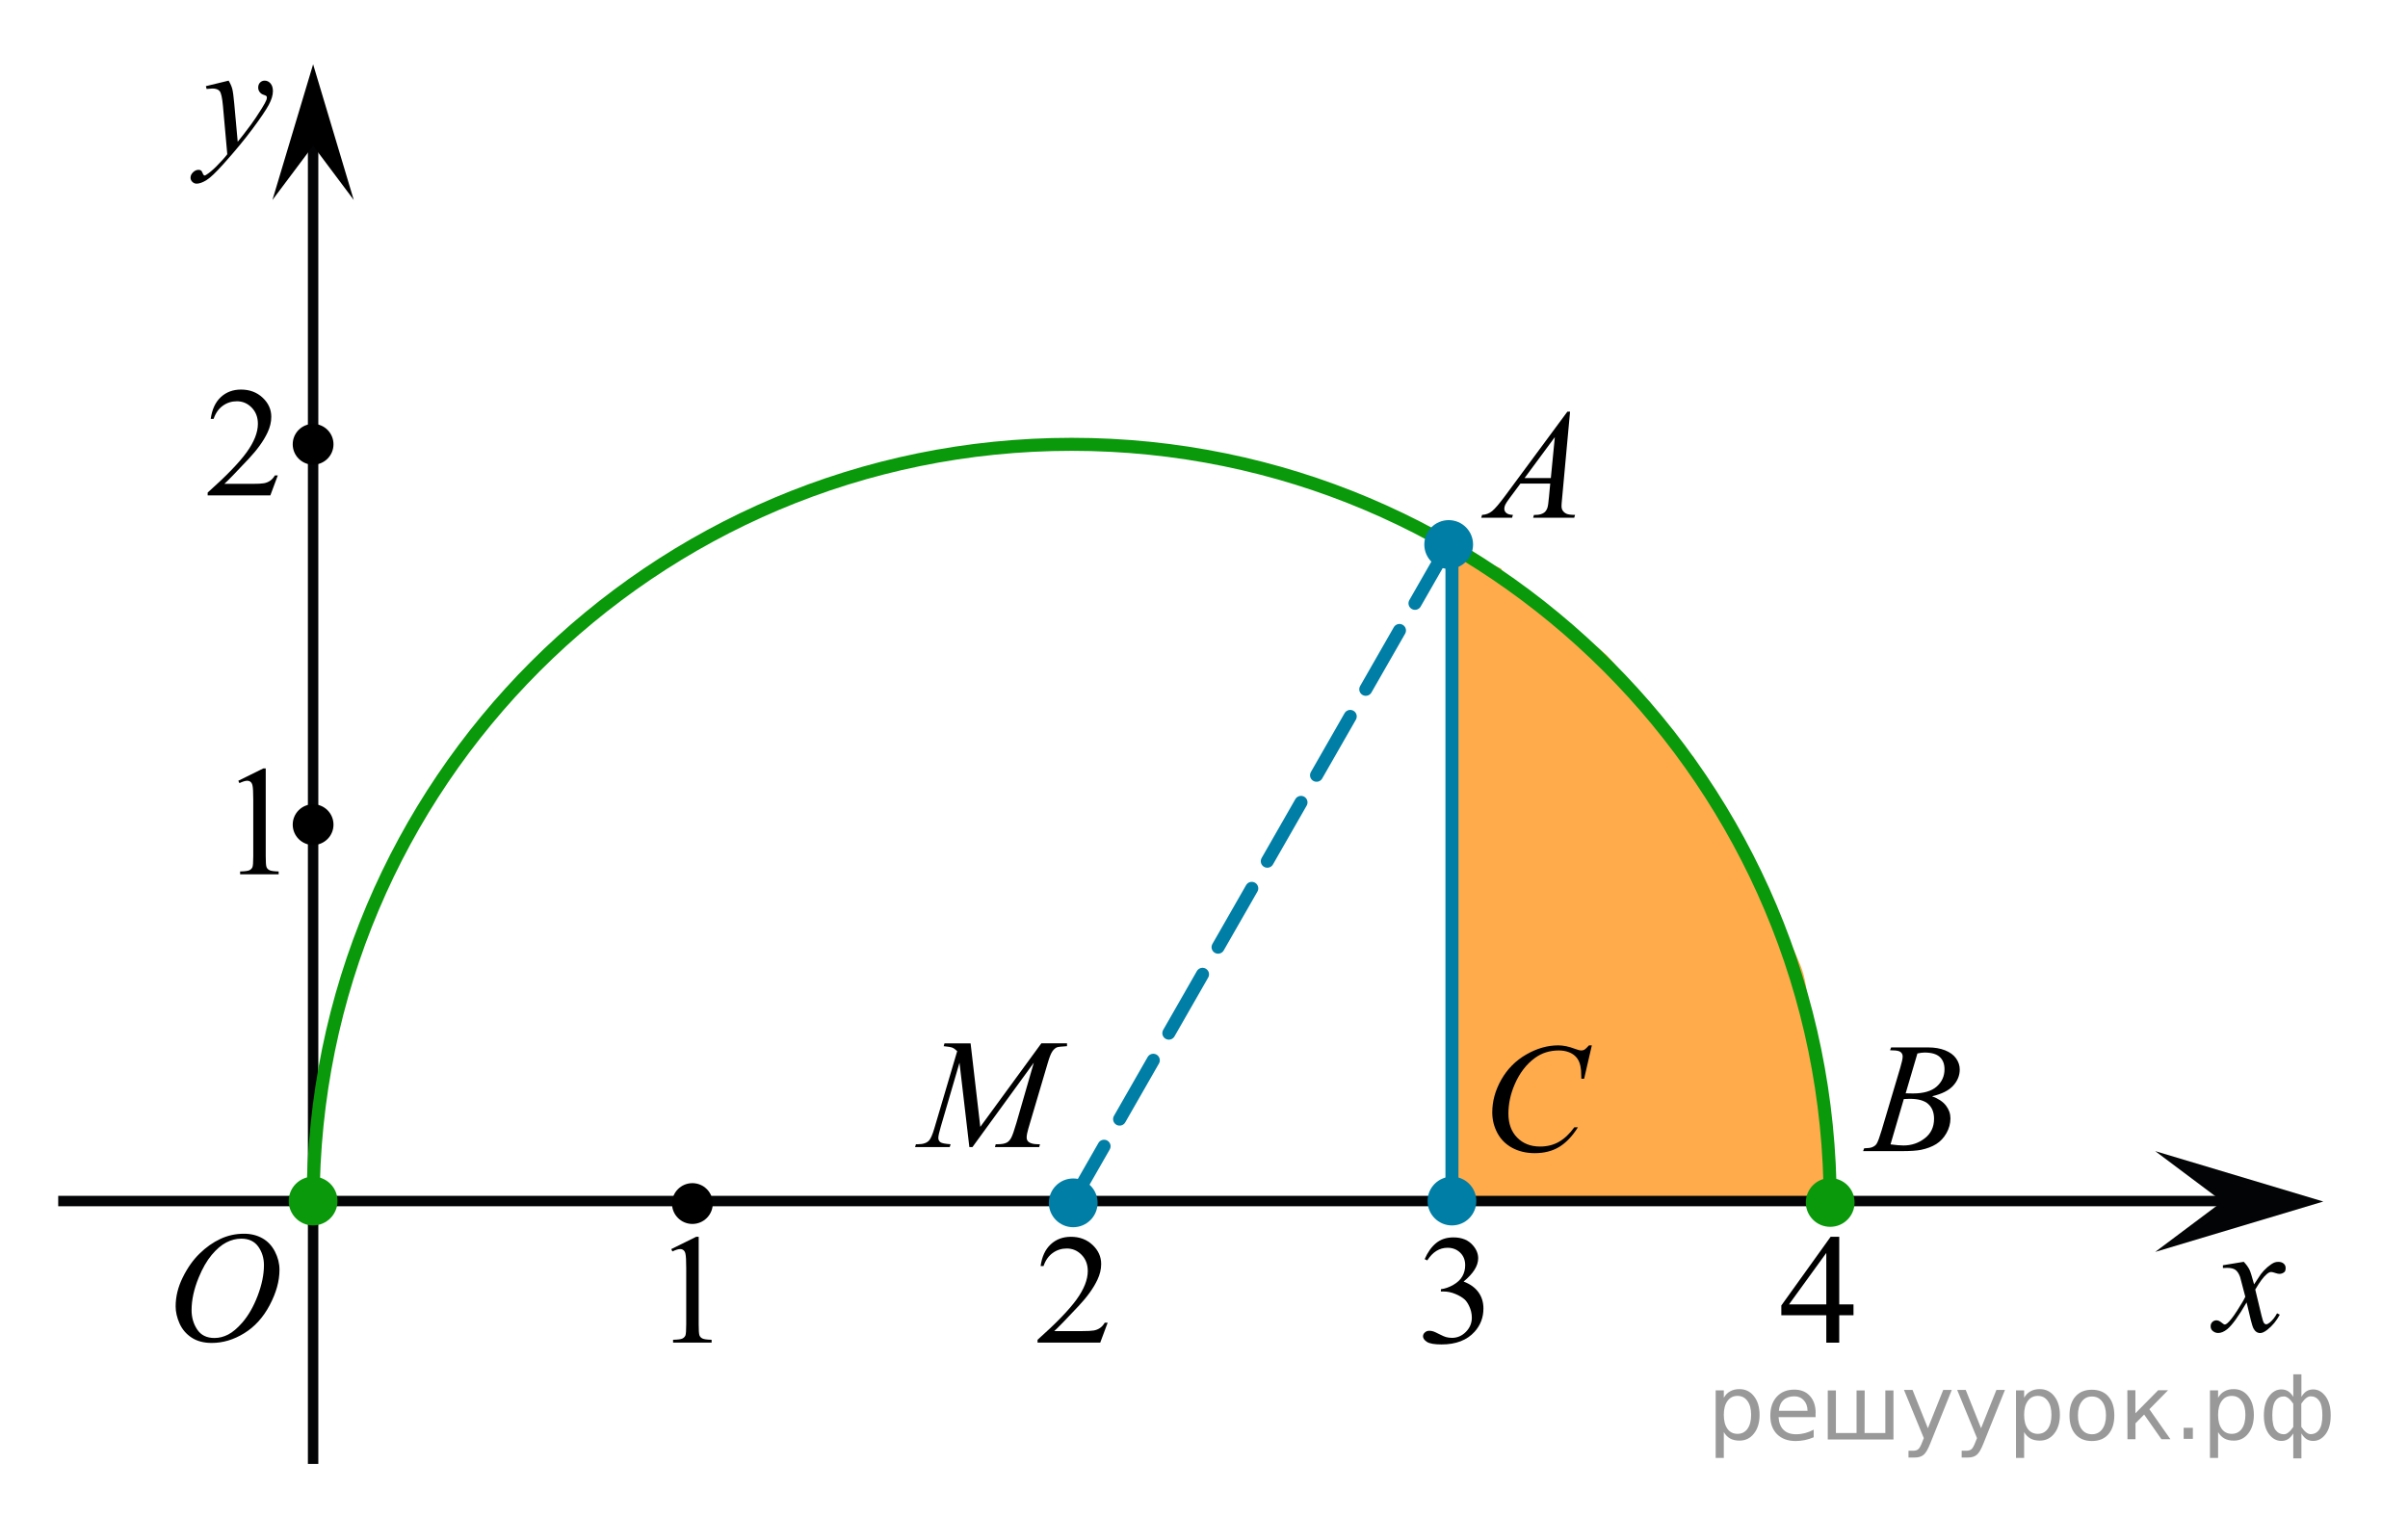 <?xml version="1.0" encoding="utf-8"?>
<!-- Generator: Adobe Illustrator 16.0.0, SVG Export Plug-In . SVG Version: 6.00 Build 0)  -->
<!DOCTYPE svg PUBLIC "-//W3C//DTD SVG 1.1//EN" "http://www.w3.org/Graphics/SVG/1.1/DTD/svg11.dtd">
<svg version="1.1" id="Слой_1" xmlns="http://www.w3.org/2000/svg" xmlns:xlink="http://www.w3.org/1999/xlink" x="0px" y="0px"
	 width="230.92px" height="145.521px" viewBox="-88.708 61.375 230.92 145.521"
	 enable-background="new -88.708 61.375 230.92 145.521" xml:space="preserve">
<path opacity="0.7" fill="#FF8800" enable-background="new    " d="M86.601,175.389c-0.057-4.445-0.127-8.82-1.354-13.115
	c-0.762-2.664-0.268-5.861-1.309-8.366c-2.759-6.64-6.75-12.369-9.993-18.701c-0.22-0.429-0.278-0.849-0.228-1.233
	c-0.218-0.111-0.431-0.271-0.627-0.503c-2.296-2.706-4.856-6.089-7.697-9.254c-2.935-2.53-6.042-5.013-9.25-7.112
	c-0.491-0.322-0.763-0.75-0.879-1.201c-1.048-0.502-2.123-0.899-3.226-1.162c-0.607-0.145-0.988-0.483-1.218-0.895
	c-0.002,0.53-0.006,1.061-0.007,1.592c-0.001,0.418-0.146,0.739-0.367,0.977c-1.021,11.085,1.158,22.447-0.333,33.509
	c0.054,0.115,0.099,0.24,0.125,0.388c0.803,4.6,0.068,9.16-0.003,13.791c-0.064,4.211,0.079,8.417,0.122,12.625h36.44v-0.443
	C86.68,176.029,86.604,175.73,86.601,175.389z"/>
<g>
	<g>
		<path d="M-24.336,181.162l2.392-1.181h0.239v8.397c0,0.558,0.023,0.904,0.069,1.041c0.046,0.138,0.142,0.242,0.286,0.315
			c0.145,0.074,0.44,0.115,0.884,0.125v0.271h-3.695v-0.271c0.463-0.01,0.763-0.05,0.898-0.121c0.135-0.07,0.229-0.166,0.282-0.286
			c0.053-0.119,0.08-0.478,0.08-1.074v-5.369c0-0.723-0.024-1.188-0.073-1.393c-0.034-0.157-0.095-0.271-0.185-0.345
			c-0.089-0.074-0.197-0.11-0.322-0.11c-0.179,0-0.428,0.076-0.747,0.228L-24.336,181.162z"/>
	</g>
</g>
<g>
	<g>
		<path d="M17.515,188.218l-0.714,1.914H10.79v-0.271c1.769-1.574,3.013-2.86,3.735-3.857c0.721-0.998,1.082-1.909,1.082-2.736
			c0-0.631-0.198-1.148-0.594-1.555c-0.396-0.405-0.869-0.608-1.42-0.608c-0.501,0-0.95,0.143-1.349,0.429s-0.693,0.705-0.883,1.258
			h-0.278c0.125-0.904,0.447-1.599,0.966-2.083c0.519-0.483,1.166-0.726,1.942-0.726c0.827,0,1.517,0.259,2.07,0.777
			c0.553,0.519,0.83,1.129,0.83,1.833c0,0.504-0.12,1.008-0.361,1.512c-0.371,0.792-0.972,1.63-1.803,2.516
			c-1.248,1.33-2.026,2.132-2.337,2.405h2.66c0.541,0,0.92-0.02,1.138-0.059c0.218-0.039,0.415-0.118,0.59-0.238
			s0.328-0.29,0.458-0.51H17.515z"/>
	</g>
</g>
<g>
	<g>
		<path d="M89.037,186.467v1.041h-1.368v2.626h-1.24v-2.626h-4.313v-0.938l4.727-6.586h0.827v6.483H89.037z M86.429,186.467v-4.937
			l-3.577,4.937H86.429z"/>
	</g>
</g>
<line fill="none" stroke="#030405" stroke-miterlimit="10" x1="-83.125" y1="176.555" x2="126.029" y2="176.555"/>
<line fill="none" stroke="#030405" stroke-miterlimit="10" x1="-58.682" y1="201.766" x2="-58.682" y2="74.048"/>
<polygon fill="#030405" points="124.419,176.6 117.971,171.768 134.091,176.6 117.971,181.432 "/>
<g>
	<g>
		<g>
			<g>
				<g>
					<g>
						<g>
							<g>
								<g>
									<g>
										<defs>
											<rect id="SVGID_1_" x="120.587" y="179.462" width="12.435" height="13.701"/>
										</defs>
										<clipPath id="SVGID_2_">
											<use xlink:href="#SVGID_1_"  overflow="visible"/>
										</clipPath>
										<g clip-path="url(#SVGID_2_)">
											<path fill="#010202" d="M126.462,182.382c0.242,0.254,0.429,0.511,0.552,0.765c0.09,0.182,0.233,0.645,0.438,1.395
												l0.648-0.975c0.174-0.23,0.385-0.459,0.631-0.672c0.248-0.213,0.465-0.355,0.651-0.438
												c0.117-0.049,0.25-0.071,0.396-0.071c0.215,0,0.385,0.057,0.512,0.168c0.125,0.112,0.188,0.25,0.188,0.411
												c0,0.188-0.035,0.313-0.106,0.386c-0.144,0.121-0.3,0.186-0.479,0.186c-0.104,0-0.215-0.021-0.334-0.063
												c-0.229-0.078-0.39-0.117-0.467-0.117c-0.119,0-0.262,0.064-0.426,0.205c-0.309,0.256-0.672,0.748-1.102,1.479
												l0.608,2.527c0.095,0.393,0.175,0.619,0.236,0.694c0.063,0.074,0.127,0.113,0.188,0.113c0.104,0,0.229-0.062,0.363-0.17
												c0.271-0.229,0.504-0.521,0.695-0.886l0.262,0.136c-0.313,0.578-0.707,1.062-1.188,1.438
												c-0.271,0.215-0.502,0.322-0.688,0.322c-0.276,0-0.497-0.154-0.659-0.465c-0.104-0.189-0.316-1.018-0.646-2.473
												c-0.771,1.326-1.393,2.188-1.854,2.563c-0.303,0.246-0.596,0.369-0.875,0.369c-0.197,0-0.381-0.071-0.541-0.215
												c-0.119-0.106-0.18-0.254-0.18-0.438c0-0.158,0.055-0.297,0.162-0.401c0.107-0.105,0.24-0.162,0.398-0.162
												c0.157,0,0.325,0.08,0.506,0.231c0.127,0.113,0.229,0.17,0.297,0.17c0.061,0,0.137-0.037,0.229-0.114
												c0.229-0.188,0.552-0.591,0.946-1.207c0.398-0.619,0.664-1.063,0.787-1.341c-0.309-1.188-0.475-1.821-0.498-1.893
												c-0.112-0.316-0.264-0.545-0.442-0.68c-0.185-0.133-0.45-0.197-0.812-0.197c-0.112,0-0.244,0.006-0.395,0.016v-0.266
												L126.462,182.382z"/>
										</g>
									</g>
								</g>
							</g>
						</g>
					</g>
				</g>
			</g>
		</g>
	</g>
</g>
<g>
	<g>
		<path d="M-66.783,69.108c0.168,0.284,0.285,0.549,0.35,0.796c0.064,0.247,0.129,0.732,0.193,1.456l0.327,3.608
			c0.298-0.353,0.729-0.91,1.294-1.672c0.273-0.372,0.61-0.877,1.012-1.518c0.243-0.391,0.392-0.665,0.447-0.821
			c0.029-0.079,0.044-0.159,0.044-0.242c0-0.054-0.018-0.098-0.052-0.132c-0.035-0.034-0.125-0.074-0.271-0.121
			c-0.146-0.047-0.268-0.132-0.364-0.257c-0.096-0.125-0.145-0.268-0.145-0.429c0-0.2,0.059-0.362,0.178-0.484
			c0.119-0.122,0.268-0.184,0.446-0.184c0.218,0,0.404,0.089,0.558,0.268c0.154,0.178,0.23,0.424,0.23,0.737
			c0,0.386-0.134,0.828-0.401,1.324c-0.268,0.497-0.784,1.258-1.547,2.285c-0.764,1.026-1.689,2.146-2.775,3.358
			c-0.749,0.837-1.305,1.363-1.667,1.582c-0.362,0.217-0.672,0.326-0.93,0.326c-0.154,0-0.289-0.059-0.406-0.172
			c-0.116-0.115-0.175-0.248-0.175-0.399c0-0.191,0.081-0.365,0.242-0.521c0.161-0.157,0.336-0.235,0.524-0.235
			c0.099,0,0.181,0.022,0.245,0.066c0.04,0.024,0.083,0.094,0.13,0.209s0.09,0.192,0.13,0.231c0.024,0.024,0.054,0.036,0.089,0.036
			c0.03,0,0.082-0.023,0.156-0.072c0.273-0.167,0.59-0.432,0.953-0.792c0.476-0.479,0.828-0.87,1.056-1.173l-0.417-4.65
			c-0.07-0.768-0.174-1.234-0.313-1.401c-0.136-0.168-0.369-0.252-0.696-0.252c-0.104,0-0.29,0.015-0.558,0.044l-0.067-0.271
			L-66.783,69.108z"/>
	</g>
</g>
<polygon points="-58.681,75.349 -62.582,80.553 -58.681,67.542 -54.783,80.553 "/>
<g>
	<g>
		<g>
			<g>
				<g>
					<g>
						<g>
							<g>
								<defs>
									<rect id="SVGID_3_" x="-74.834" y="176.186" width="16.506" height="17.871"/>
								</defs>
								<clipPath id="SVGID_4_">
									<use xlink:href="#SVGID_3_"  overflow="visible"/>
								</clipPath>
								<g clip-path="url(#SVGID_4_)">
									<path d="M-65.313,179.689c0.666,0,1.252,0.146,1.766,0.434c0.513,0.287,0.912,0.714,1.203,1.275
										c0.291,0.563,0.438,1.146,0.438,1.754c0,1.07-0.313,2.199-0.937,3.379c-0.623,1.183-1.438,2.08-2.44,2.697
										c-1.004,0.621-2.044,0.934-3.118,0.934c-0.773,0-1.42-0.172-1.939-0.516s-0.902-0.795-1.151-1.354
										c-0.249-0.563-0.373-1.104-0.373-1.633c0-0.938,0.226-1.856,0.677-2.771c0.45-0.914,0.988-1.682,1.613-2.289
										c0.626-0.613,1.293-1.084,2.002-1.414C-66.864,179.854-66.112,179.689-65.313,179.689z M-65.565,180.162
										c-0.492,0-0.974,0.123-1.443,0.365c-0.471,0.242-0.938,0.646-1.399,1.193c-0.464,0.557-0.88,1.274-1.249,2.176
										c-0.453,1.104-0.68,2.146-0.68,3.125c0,0.695,0.18,1.314,0.539,1.854s0.91,0.813,1.654,0.813
										c0.448,0,0.889-0.11,1.318-0.332c0.432-0.226,0.881-0.604,1.35-1.142c0.584-0.675,1.08-1.532,1.478-2.58
										c0.397-1.045,0.601-2.021,0.601-2.931c0-0.67-0.181-1.262-0.539-1.771C-64.301,180.421-64.84,180.162-65.565,180.162z"/>
								</g>
							</g>
						</g>
					</g>
				</g>
			</g>
		</g>
	</g>
</g>
<path fill="none" stroke="#CC761F" stroke-miterlimit="10" d="M-80.595,110.674"/>
<path fill="none" stroke="#CC761F" stroke-miterlimit="10" d="M82.403,111.175"/>
<circle fill="#0A990A" cx="-58.682" cy="176.553" r="2.338"/>
<path fill="none" stroke="#030405" stroke-miterlimit="10" d="M-0.956,196.67"/>
<circle cx="14.06" cy="176.728" r="1.956"/>
<path fill="none" stroke="#CC761F" stroke-width="1.25" stroke-linecap="round" stroke-linejoin="round" stroke-miterlimit="10" d="
	M-58.981,176.795"/>
<circle cx="-22.31" cy="176.795" r="1.956"/>
<line fill="none" stroke="#007EA5" stroke-width="1.25" stroke-linecap="round" stroke-linejoin="round" stroke-miterlimit="10" x1="50.53" y1="176.729" x2="50.53" y2="113.715"/>
<line fill="none" stroke="#007EA5" stroke-width="1.25" stroke-linecap="round" stroke-linejoin="round" stroke-miterlimit="10" stroke-dasharray="6.5,3" x1="50.217" y1="113.593" x2="14.061" y2="176.725"/>
<circle cx="-58.682" cy="103.982" r="1.955"/>
<path fill="none" stroke="#CC761F" stroke-width="1.25" stroke-linecap="round" stroke-linejoin="round" stroke-miterlimit="10" d="
	M-61.906,183.152"/>
<g>
	<g>
		<path d="M61.856,100.852l-0.76,8.272c-0.04,0.387-0.059,0.642-0.059,0.764c0,0.195,0.037,0.345,0.111,0.447
			c0.093,0.142,0.22,0.246,0.38,0.314c0.16,0.068,0.429,0.104,0.808,0.104l-0.081,0.271h-3.939l0.081-0.271h0.17
			c0.319,0,0.58-0.068,0.782-0.205c0.143-0.094,0.253-0.247,0.332-0.463c0.054-0.15,0.106-0.508,0.155-1.07l0.118-1.262h-2.862
			l-1.018,1.371c-0.231,0.309-0.376,0.529-0.436,0.664c-0.059,0.135-0.088,0.261-0.088,0.377c0,0.158,0.064,0.291,0.192,0.403
			c0.128,0.113,0.339,0.175,0.634,0.185l-0.081,0.271h-2.958l0.081-0.271c0.364-0.016,0.685-0.137,0.963-0.363
			c0.278-0.227,0.692-0.712,1.243-1.455l5.976-8.083H61.856z M60.396,103.294l-2.899,3.924h2.516L60.396,103.294z"/>
	</g>
</g>
<g>
	<g>
		<path d="M4.369,161.43l0.93,8.01l5.854-8.01h2.462v0.271c-0.536,0.034-0.851,0.068-0.945,0.104
			c-0.164,0.063-0.313,0.189-0.45,0.382c-0.137,0.19-0.284,0.557-0.443,1.1l-1.867,6.308c-0.109,0.367-0.164,0.656-0.164,0.865
			c0,0.19,0.067,0.336,0.201,0.434c0.188,0.143,0.486,0.213,0.893,0.213h0.179l-0.067,0.271H6.704l0.074-0.271h0.201
			c0.377,0,0.665-0.055,0.863-0.161c0.153-0.078,0.291-0.228,0.413-0.442c0.122-0.219,0.292-0.701,0.51-1.449l1.666-5.766
			l-5.884,8.09H4.25l-0.945-8.09l-1.8,6.153c-0.154,0.522-0.23,0.876-0.23,1.058c0,0.18,0.067,0.317,0.201,0.413
			c0.134,0.097,0.459,0.16,0.975,0.194l-0.082,0.271h-3.325l0.082-0.271h0.201c0.491,0,0.846-0.122,1.064-0.366
			c0.159-0.177,0.325-0.558,0.499-1.146l2.194-7.414c-0.164-0.166-0.32-0.278-0.469-0.338c-0.149-0.059-0.424-0.104-0.826-0.14
			l0.074-0.271h2.506V161.43z"/>
	</g>
</g>
<g>
	<g>
		<path d="M63.944,161.628l-0.74,3.199H62.94l-0.029-0.802c-0.024-0.292-0.081-0.552-0.168-0.78
			c-0.087-0.228-0.22-0.426-0.396-0.594c-0.176-0.168-0.398-0.299-0.667-0.394s-0.566-0.144-0.894-0.144
			c-0.874,0-1.639,0.238-2.293,0.715c-0.835,0.607-1.49,1.465-1.963,2.574c-0.391,0.913-0.586,1.84-0.586,2.777
			c0,0.957,0.281,1.723,0.842,2.293s1.292,0.855,2.19,0.855c0.679,0,1.284-0.149,1.813-0.451c0.529-0.303,1.022-0.766,1.476-1.394
			h0.345c-0.538,0.851-1.133,1.478-1.788,1.878s-1.439,0.602-2.352,0.602c-0.811,0-1.529-0.17-2.154-0.506
			c-0.625-0.338-1.102-0.813-1.429-1.426c-0.327-0.613-0.491-1.271-0.491-1.977c0-1.079,0.291-2.129,0.872-3.15
			c0.581-1.021,1.378-1.822,2.392-2.404c1.014-0.584,2.036-0.875,3.066-0.875c0.484,0,1.026,0.113,1.626,0.343
			c0.264,0.097,0.455,0.146,0.572,0.146s0.22-0.023,0.308-0.072c0.088-0.049,0.234-0.188,0.439-0.416h0.273V161.628z"/>
	</g>
</g>
<g>
	<g>
		<path d="M92.542,162.093l0.104-0.271h3.57c0.6,0,1.135,0.093,1.604,0.277c0.47,0.188,0.821,0.445,1.056,0.777
			c0.233,0.333,0.35,0.686,0.35,1.057c0,0.572-0.207,1.09-0.623,1.551c-0.416,0.464-1.093,0.805-2.032,1.023
			c0.604,0.225,1.05,0.523,1.335,0.895c0.285,0.373,0.428,0.781,0.428,1.227c0,0.493-0.128,0.965-0.384,1.415
			c-0.256,0.45-0.584,0.8-0.984,1.049c-0.401,0.249-0.885,0.433-1.45,0.55c-0.403,0.084-1.032,0.125-1.889,0.125H89.96l0.096-0.271
			c0.384-0.011,0.645-0.046,0.782-0.11c0.196-0.082,0.337-0.191,0.42-0.33c0.118-0.186,0.275-0.609,0.473-1.274l1.793-6.021
			c0.152-0.509,0.229-0.864,0.229-1.071c0-0.181-0.068-0.322-0.203-0.429c-0.136-0.104-0.393-0.157-0.771-0.157
			C92.694,162.1,92.615,162.098,92.542,162.093z M92.586,171.121c0.531,0.068,0.947,0.104,1.247,0.104
			c0.768,0,1.447-0.229,2.04-0.689c0.593-0.459,0.889-1.083,0.889-1.87c0-0.603-0.184-1.07-0.55-1.408
			c-0.366-0.337-0.958-0.506-1.774-0.506c-0.157,0-0.349,0.007-0.575,0.021L92.586,171.121z M94.039,166.223
			c0.32,0.01,0.551,0.014,0.694,0.014c1.022,0,1.783-0.221,2.283-0.662c0.499-0.443,0.749-0.997,0.749-1.662
			c0-0.503-0.153-0.896-0.458-1.178c-0.305-0.28-0.792-0.422-1.461-0.422c-0.177,0-0.403,0.029-0.679,0.088L94.039,166.223z"/>
	</g>
</g>
<circle fill="#0A990A" cx="86.803" cy="176.689" r="2.338"/>
<circle fill="#007EA5" cx="14.21" cy="176.727" r="2.338"/>
<path fill="none" stroke="#030405" stroke-miterlimit="10" d="M14.21,206.896"/>
<path fill="none" stroke="#030405" stroke-miterlimit="10" d="M142.212,176.689"/>
<path fill="none" stroke="#030405" stroke-miterlimit="10" d="M-85.038,176.186"/>
<path fill="none" stroke="#CC761F" stroke-width="1.25" stroke-linecap="round" stroke-linejoin="round" stroke-miterlimit="10" d="
	M-58.496,61.375"/>
<path fill="none" stroke="#CC761F" stroke-width="1.25" stroke-linecap="round" stroke-linejoin="round" stroke-miterlimit="10" d="
	M-88.708,147.792"/>
<path fill="none" stroke="#030405" stroke-miterlimit="10" d="M-58.682,188.633"/>
<g>
	<g>
		<path d="M47.912,182.126c0.291-0.665,0.658-1.18,1.101-1.542c0.443-0.361,0.996-0.543,1.657-0.543
			c0.816,0,1.443,0.258,1.879,0.773c0.331,0.384,0.496,0.794,0.496,1.231c0,0.72-0.466,1.464-1.397,2.231
			c0.626,0.238,1.1,0.578,1.42,1.021c0.321,0.442,0.481,0.963,0.481,1.561c0,0.855-0.28,1.597-0.841,2.224
			c-0.731,0.816-1.791,1.225-3.179,1.225c-0.687,0-1.153-0.083-1.401-0.248s-0.372-0.343-0.372-0.532
			c0-0.141,0.059-0.265,0.177-0.371c0.118-0.107,0.259-0.161,0.424-0.161c0.125,0,0.253,0.02,0.383,0.059
			c0.085,0.024,0.278,0.113,0.579,0.267c0.301,0.152,0.508,0.244,0.624,0.273c0.185,0.053,0.383,0.08,0.593,0.08
			c0.511,0,0.956-0.192,1.334-0.576c0.378-0.384,0.567-0.839,0.567-1.363c0-0.384-0.088-0.759-0.263-1.123
			c-0.13-0.272-0.273-0.479-0.428-0.62c-0.215-0.194-0.511-0.37-0.887-0.528s-0.759-0.237-1.15-0.237h-0.24v-0.219
			c0.396-0.048,0.793-0.187,1.191-0.415c0.398-0.229,0.688-0.503,0.868-0.824c0.18-0.32,0.271-0.673,0.271-1.057
			c0-0.501-0.162-0.905-0.485-1.214s-0.725-0.463-1.206-0.463c-0.776,0-1.425,0.403-1.946,1.21L47.912,182.126z"/>
	</g>
</g>
<g>
	<g>
		<path d="M-62.069,106.969l-0.714,1.914h-6.011v-0.271c1.769-1.574,3.013-2.86,3.735-3.857c0.721-0.998,1.082-1.909,1.082-2.736
			c0-0.631-0.198-1.148-0.594-1.555c-0.396-0.405-0.869-0.608-1.42-0.608c-0.501,0-0.95,0.143-1.349,0.429s-0.693,0.705-0.883,1.258
			h-0.278c0.125-0.904,0.447-1.599,0.966-2.083c0.519-0.483,1.166-0.726,1.942-0.726c0.827,0,1.517,0.259,2.07,0.777
			c0.553,0.519,0.83,1.129,0.83,1.833c0,0.504-0.12,1.008-0.361,1.512c-0.371,0.792-0.972,1.63-1.803,2.516
			c-1.248,1.33-2.026,2.132-2.337,2.405h2.66c0.541,0,0.92-0.02,1.138-0.059c0.218-0.039,0.415-0.118,0.59-0.238
			s0.328-0.29,0.458-0.51H-62.069z"/>
	</g>
</g>
<circle cx="-58.682" cy="140.457" r="1.955"/>
<g>
	<g>
		<path d="M-65.856,136.25l2.392-1.181h0.239v8.397c0,0.558,0.023,0.904,0.069,1.041c0.046,0.138,0.142,0.242,0.286,0.315
			c0.145,0.074,0.44,0.115,0.884,0.125v0.271h-3.695v-0.271c0.463-0.01,0.763-0.05,0.898-0.121c0.135-0.07,0.229-0.166,0.282-0.286
			c0.053-0.119,0.08-0.478,0.08-1.074v-5.369c0-0.723-0.024-1.188-0.073-1.393c-0.034-0.157-0.095-0.271-0.185-0.345
			c-0.089-0.074-0.197-0.11-0.322-0.11c-0.179,0-0.428,0.076-0.747,0.228L-65.856,136.25z"/>
	</g>
</g>
<circle fill="#007EA5" cx="50.53" cy="176.555" r="2.338"/>
<path fill="none" stroke="#0A990A" stroke-width="1.25" stroke-linecap="round" stroke-linejoin="round" stroke-miterlimit="10" d="
	M-58.682,176.729c0-40.179,32.568-72.744,72.743-72.744c40.173,0,72.741,32.565,72.741,72.744"/>
<circle fill="#007EA5" cx="50.217" cy="113.592" r="2.338"/>
<g style="stroke:none;fill:#000;fill-opacity:0.40" ><path d="m 76.6,198.7 v 2.49 h -0.78 v -6.48 h 0.78 v 0.71 q 0.24,-0.42 0.61,-0.62 0.37,-0.21 0.89,-0.21 0.86,0 1.39,0.68 0.54,0.68 0.54,1.79 0,1.11 -0.54,1.79 -0.53,0.68 -1.39,0.68 -0.52,0 -0.89,-0.20 -0.37,-0.21 -0.61,-0.62 z m 2.62,-1.64 q 0,-0.85 -0.35,-1.33 -0.35,-0.49 -0.96,-0.49 -0.61,0 -0.96,0.49 -0.35,0.48 -0.35,1.33 0,0.85 0.35,1.34 0.35,0.48 0.96,0.48 0.61,0 0.96,-0.48 0.35,-0.49 0.35,-1.34 z"/><path d="m 85.4,196.9 v 0.38 h -3.55 q 0.05,0.80 0.48,1.22 0.43,0.42 1.20,0.42 0.44,0 0.86,-0.11 0.42,-0.11 0.83,-0.33 v 0.73 q -0.42,0.18 -0.85,0.27 -0.44,0.09 -0.88,0.09 -1.12,0 -1.78,-0.65 -0.65,-0.65 -0.65,-1.77 0,-1.15 0.62,-1.83 0.62,-0.68 1.68,-0.68 0.95,0 1.50,0.61 0.55,0.61 0.55,1.66 z m -0.77,-0.23 q -0.01,-0.63 -0.36,-1.01 -0.34,-0.38 -0.91,-0.38 -0.65,0 -1.04,0.36 -0.39,0.36 -0.44,1.03 z"/><path d="m 90.1,198.8 h 1.99 v -4.08 h 0.78 v 4.70 h -6.30 v -4.70 h 0.78 v 4.08 h 1.98 v -4.08 h 0.78 z"/><path d="m 96.4,199.8 q -0.33,0.84 -0.64,1.09 -0.31,0.26 -0.83,0.26 h -0.62 v -0.65 h 0.45 q 0.32,0 0.49,-0.15 0.18,-0.15 0.39,-0.71 l 0.14,-0.35 -1.90,-4.62 h 0.82 l 1.47,3.67 1.47,-3.67 h 0.82 z"/><path d="m 101.5,199.8 q -0.33,0.84 -0.64,1.09 -0.31,0.26 -0.83,0.26 h -0.62 v -0.65 h 0.45 q 0.32,0 0.49,-0.15 0.18,-0.15 0.39,-0.71 l 0.14,-0.35 -1.90,-4.62 h 0.82 l 1.47,3.67 1.47,-3.67 h 0.82 z"/><path d="m 105.4,198.7 v 2.49 h -0.78 v -6.48 h 0.78 v 0.71 q 0.24,-0.42 0.61,-0.62 0.37,-0.21 0.89,-0.21 0.86,0 1.39,0.68 0.54,0.68 0.54,1.79 0,1.11 -0.54,1.79 -0.53,0.68 -1.39,0.68 -0.52,0 -0.89,-0.20 -0.37,-0.21 -0.61,-0.62 z m 2.62,-1.64 q 0,-0.85 -0.35,-1.33 -0.35,-0.49 -0.96,-0.49 -0.61,0 -0.96,0.49 -0.35,0.48 -0.35,1.33 0,0.85 0.35,1.34 0.35,0.48 0.96,0.48 0.61,0 0.96,-0.48 0.35,-0.49 0.35,-1.34 z"/><path d="m 111.9,195.3 q -0.62,0 -0.98,0.49 -0.36,0.48 -0.36,1.32 0,0.84 0.36,1.33 0.36,0.48 0.99,0.48 0.62,0 0.98,-0.49 0.36,-0.49 0.36,-1.32 0,-0.83 -0.36,-1.32 -0.36,-0.49 -0.98,-0.49 z m 0,-0.65 q 1.01,0 1.58,0.65 0.57,0.65 0.57,1.81 0,1.15 -0.57,1.81 -0.57,0.65 -1.58,0.65 -1.01,0 -1.58,-0.65 -0.57,-0.66 -0.57,-1.81 0,-1.16 0.57,-1.81 0.57,-0.65 1.58,-0.65 z"/><path d="m 115.3,194.7 h 0.77 v 2.21 l 2.18,-2.21 h 0.95 l -1.79,1.82 2.02,2.88 h -0.86 l -1.66,-2.37 -0.83,0.84 v 1.53 h -0.77 z"/><path d="m 120.7,198.3 h 0.88 v 1.06 h -0.88 z"/><path d="m 124.0,198.7 v 2.49 h -0.78 v -6.48 h 0.78 v 0.71 q 0.24,-0.42 0.61,-0.62 0.37,-0.21 0.89,-0.21 0.86,0 1.39,0.68 0.54,0.68 0.54,1.79 0,1.11 -0.54,1.79 -0.53,0.68 -1.39,0.68 -0.52,0 -0.89,-0.20 -0.37,-0.21 -0.61,-0.62 z m 2.62,-1.64 q 0,-0.85 -0.35,-1.33 -0.35,-0.49 -0.96,-0.49 -0.61,0 -0.96,0.49 -0.35,0.48 -0.35,1.33 0,0.85 0.35,1.34 0.35,0.48 0.96,0.48 0.61,0 0.96,-0.48 0.35,-0.49 0.35,-1.34 z"/><path d="m 129.2,197.1 q 0,0.99 0.30,1.40 0.31,0.42 0.82,0.42 0.41,0 0.89,-0.70 v -2.23 q -0.48,-0.70 -0.89,-0.70 -0.52,0 -0.82,0.42 -0.30,0.42 -0.30,1.40 z m 2.01,4.13 v -2.39 q -0.24,0.39 -0.52,0.56 -0.27,0.16 -0.62,0.16 -0.70,0 -1.19,-0.65 -0.49,-0.65 -0.49,-1.80 0,-1.15 0.49,-1.82 0.49,-0.67 1.19,-0.67 0.35,0 0.62,0.16 0.28,0.16 0.52,0.55 v -2.16 h 0.78 v 2.16 q 0.24,-0.39 0.51,-0.55 0.28,-0.16 0.62,-0.16 0.70,0 1.19,0.67 0.49,0.66 0.49,1.82 0,1.15 -0.49,1.80 -0.49,0.65 -1.19,0.65 -0.35,0 -0.62,-0.16 -0.27,-0.16 -0.51,-0.56 v 2.39 z m 2.79,-4.13 q 0,-0.99 -0.31,-1.40 -0.30,-0.42 -0.82,-0.42 -0.41,0 -0.89,0.70 v 2.23 q 0.48,0.70 0.89,0.70 0.52,0 0.82,-0.42 0.31,-0.42 0.31,-1.40 z"/></g></svg>

<!--File created and owned by https://sdamgia.ru. Copying is prohibited. All rights reserved.-->
